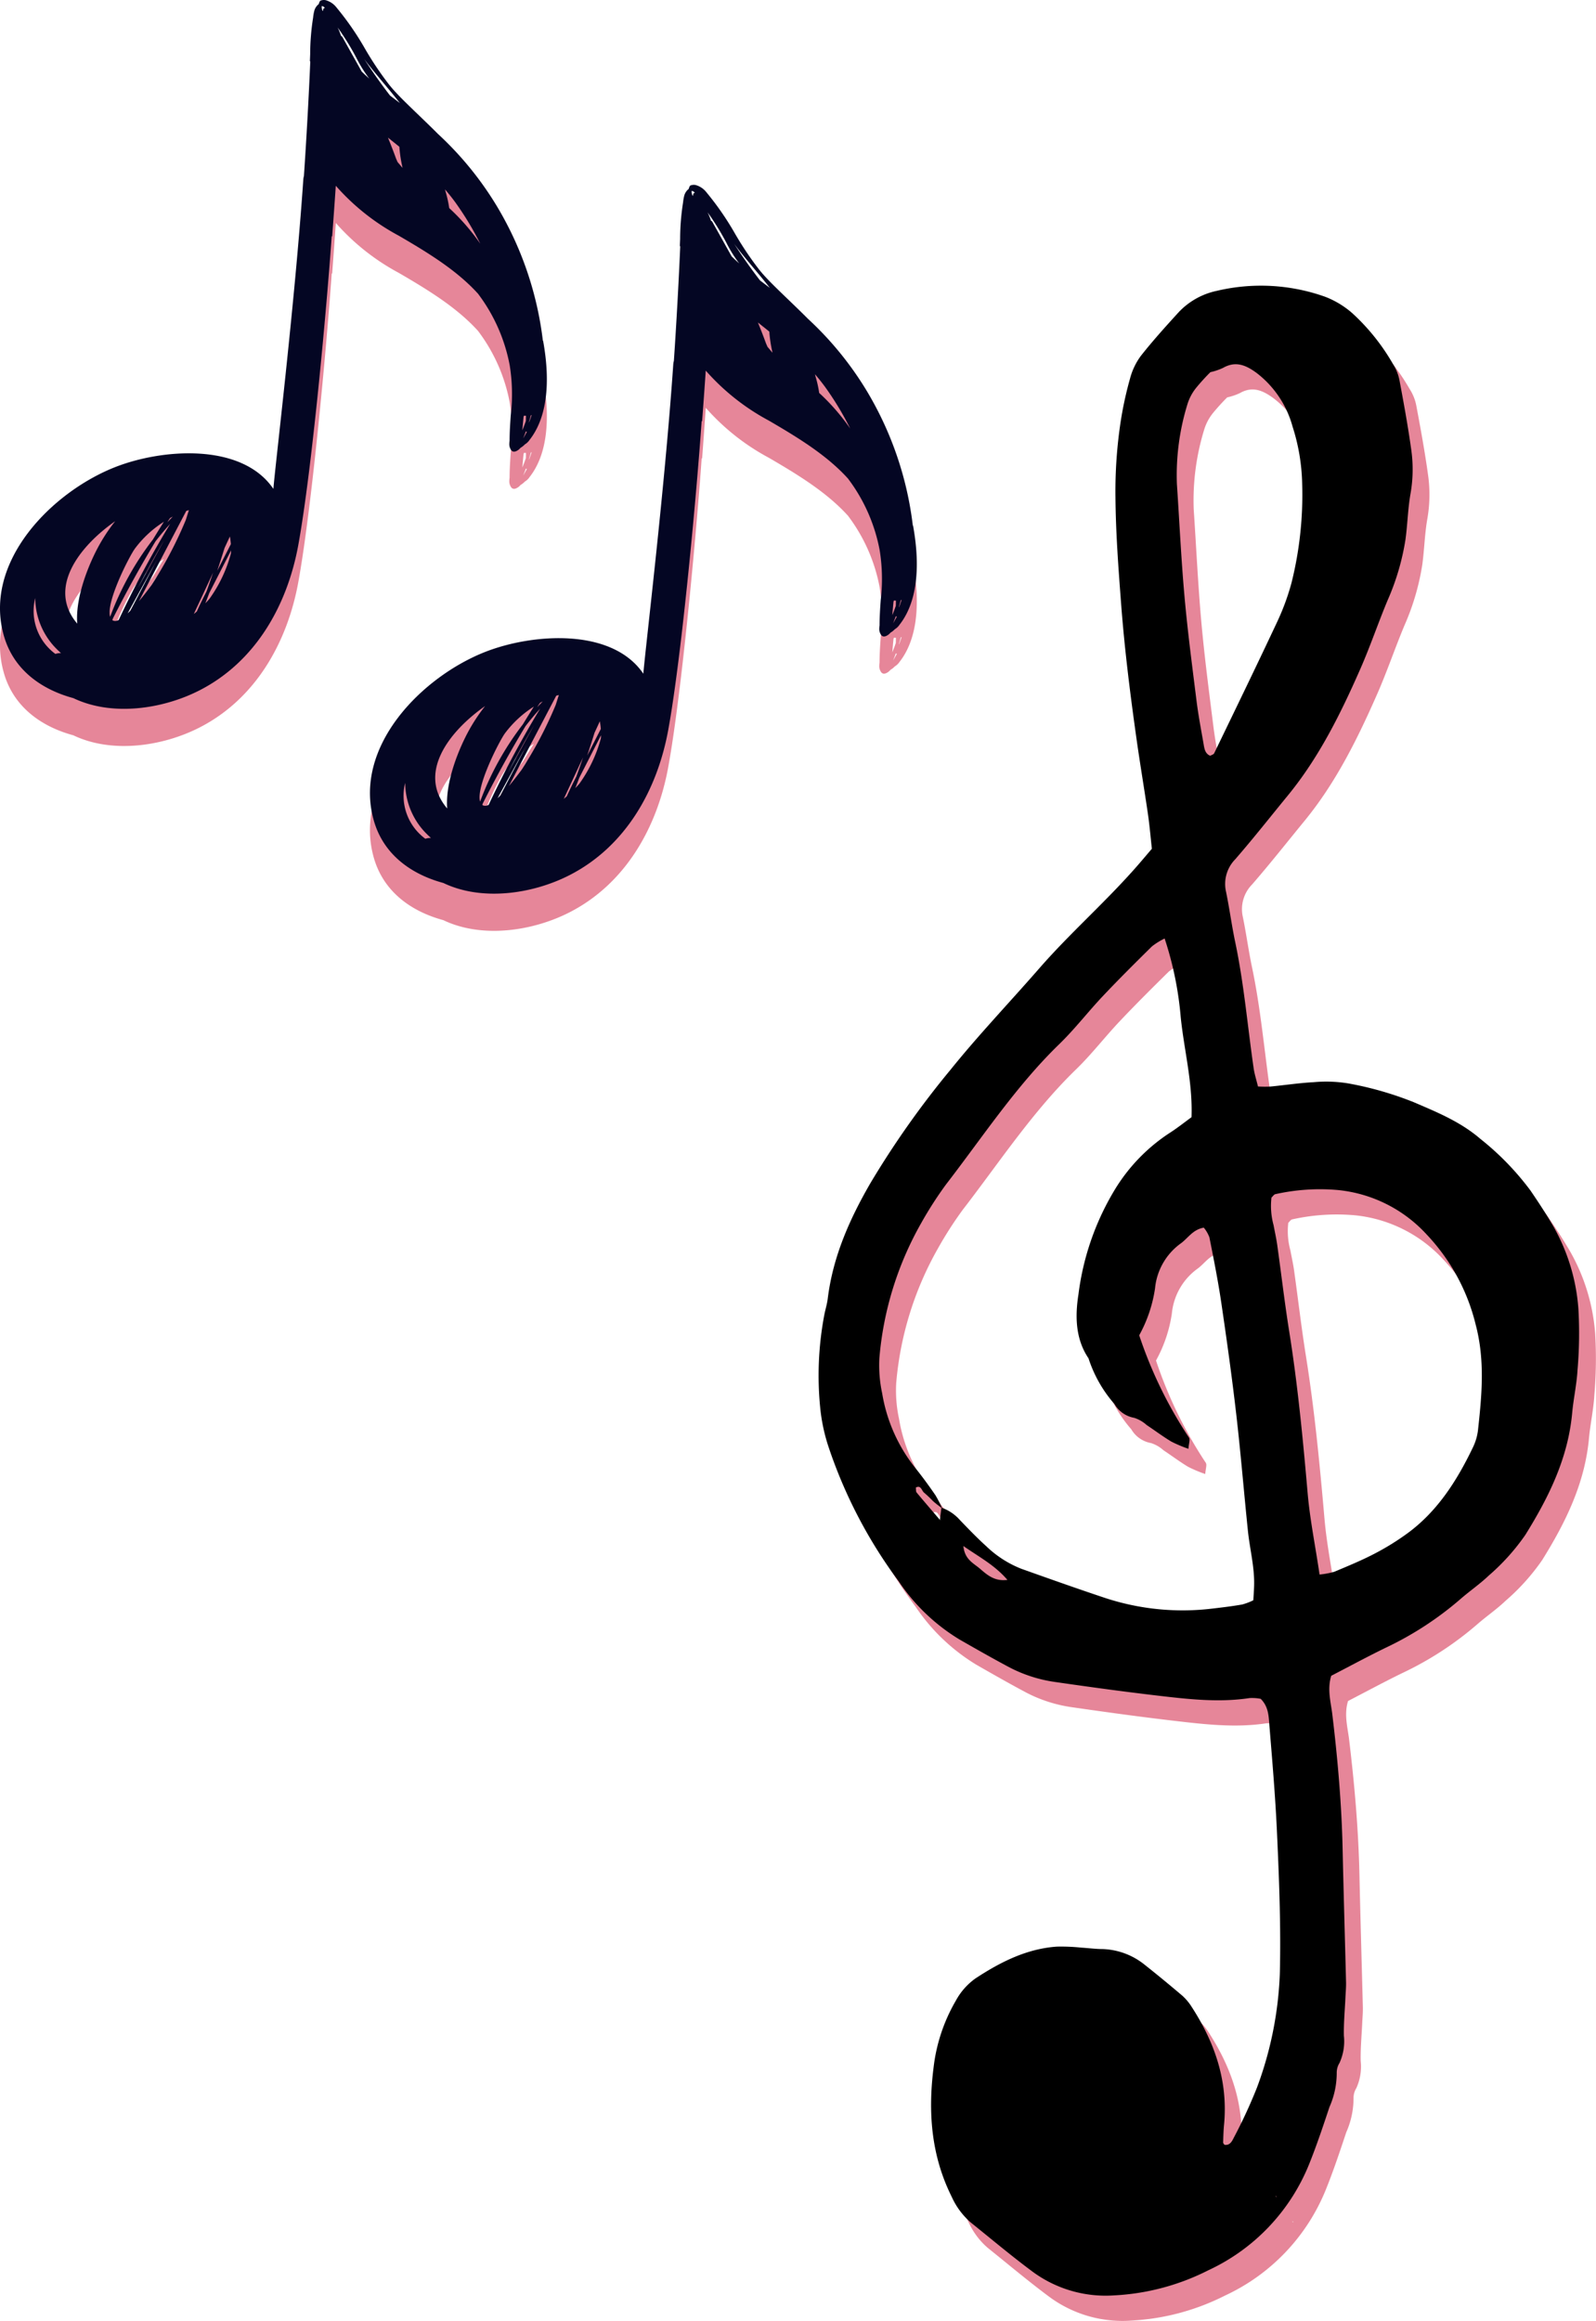 <svg xmlns="http://www.w3.org/2000/svg" xmlns:xlink="http://www.w3.org/1999/xlink" width="206.923" height="300.838" viewBox="0 0 206.923 300.838">
  <defs>
    <clipPath id="clip-path">
      <rect id="Rectangle_1996" data-name="Rectangle 1996" width="70.906" height="91.882" fill="#e68699"/>
    </clipPath>
    <clipPath id="clip-path-2">
      <rect id="Rectangle_1997" data-name="Rectangle 1997" width="70.906" height="91.882" fill="#040623"/>
    </clipPath>
    <clipPath id="clip-path-5">
      <rect id="Rectangle_1998" data-name="Rectangle 1998" width="98.596" height="260.535" fill="#e68699"/>
    </clipPath>
    <clipPath id="clip-path-6">
      <rect id="Rectangle_1998-2" data-name="Rectangle 1998" width="98.596" height="260.535" fill="none"/>
    </clipPath>
  </defs>
  <g id="Group_1222" data-name="Group 1222" transform="translate(-895.023 -342.029)">
    <g id="Group_1202" data-name="Group 1202" transform="translate(895.023 342.029)">
      <g id="Group_1199" data-name="Group 1199" transform="translate(0 4.819)" clip-path="url(#clip-path)">
        <path id="Path_3400" data-name="Path 3400" d="M70.434,44.253a.2.2,0,0,0-.052-.1,44.028,44.028,0,0,0-5.989-17.471,42.8,42.8,0,0,0-7.615-9.324c-.763-.768-1.593-1.567-2.4-2.346-1.408-1.352-2.738-2.629-3.58-3.614l-.295-.354a41.815,41.815,0,0,1-3.184-4.736A37.412,37.412,0,0,0,43.639.985a2.672,2.672,0,0,0-1.42-.962,1.2,1.2,0,0,0-.638.049.205.205,0,0,0-.106.086,1.232,1.232,0,0,0-.145.37,1.647,1.647,0,0,0-.6.949,5.574,5.574,0,0,0-.135.809,30.552,30.552,0,0,0-.38,4.734l-.035.838a.2.2,0,0,0,.047.136q-.323,7.416-.823,14.819a2.334,2.334,0,0,0-.081.476C38.21,39.55,35.649,60.576,35.446,63.374c-4.08-6.005-14.4-5.217-20.478-2.838C6.763,63.747-2.269,72.827.515,82.458c1.256,4.345,4.809,6.907,9,8.041,4.989,2.393,11.553,1.441,16.349-1.009,7.277-3.716,11.381-11.016,12.809-18.829,1.768-9.669,3.7-30.909,4.332-40.024h.061q.248-3.277.47-6.556a29.268,29.268,0,0,0,8.162,6.47c4.017,2.333,7.644,4.594,10.321,7.572a.255.255,0,0,0,.015.03,22.142,22.142,0,0,1,4.049,9.2,23.487,23.487,0,0,1,.138,6.465c-.076,1.081-.15,2.193-.152,3.291a3.254,3.254,0,0,0-.036.441,1.22,1.22,0,0,0,.074.474c.1.244.267.653.755.483a1.468,1.468,0,0,0,.619-.453,2.509,2.509,0,0,0,.565-.447,1.906,1.906,0,0,0,.607-.575l.026-.034c2.149-2.743,2.755-7.149,1.75-12.741M21.752,67.6c.095-.15.194-.3.3-.445.115-.064.231-.129.348-.189-.24.252-.488.5-.721.756l.077-.121M7.185,84.77a6.908,6.908,0,0,1-2.621-7.246A9.435,9.435,0,0,0,7.41,84.193c.165.166.333.321.5.473a2,2,0,0,0-.726.1m2.826-3.931c-3.884-4.569.2-9.964,4.922-13.272a23.035,23.035,0,0,0-2.6,4.116c-1.124,2.285-2.555,6.031-2.318,9.157m7.433-9.663a14,14,0,0,1,3.8-3.536q-.72,1.144-1.423,2.3a37.9,37.9,0,0,0-5.542,10.011c-.566-1.84,2.356-7.591,3.169-8.778m-2.063,9.2a.869.869,0,0,1-.679.09.654.654,0,0,1-.143-.08c.024-.066.044-.135.069-.2,1.707-3.39,3.561-6.746,5.53-10.008q.9-1.17,1.9-2.268a131.712,131.712,0,0,0-6.678,12.467m5.891-10.339-3.385,6.169q1.61-3.13,3.385-6.169m-4.729,9.475L20.388,72.5,16.9,79.168c-.119.121-.237.235-.353.344m7.529-12.08a51.957,51.957,0,0,1-4.441,8.427c-.481.653-1.043,1.385-1.621,2.073l6.134-11.7c.114-.036.229-.073.342-.1l-.414,1.306m5.034,3.606c.231-.5.463-1,.693-1.5.057.305.1.639.129.987l-1.768,3.457c.328-.981.64-1.962.947-2.941M25.53,79.251c-.131.114-.261.228-.4.339q1.258-2.681,2.5-5.369c-.282.832-.569,1.663-.876,2.488-.424.832-.845,1.678-1.233,2.542m4.419-7.511a18.058,18.058,0,0,1-2.789,5.889c-.169.194-.346.386-.527.574q.261-.661.509-1.328l.247-.483,2.577-5.039q0,.193-.016.387M49.823,10.881l.356.426q.147.181.3.358c.485.584.931,1.138,1.366,1.691q-.642-.484-1.277-.97c-1.213-1.571-2.331-3.173-3.346-4.735.774,1.05,1.74,2.2,2.6,3.23M41.836.81a.575.575,0,0,1,.286.237H42.1a.206.206,0,0,0-.2.191c0,.036-.006.072-.008.109s-.026.055-.038.084a.209.209,0,0,0-.048-.061L41.8,1.346s-.007-.006-.009-.011A1.558,1.558,0,0,1,41.705.8a.316.316,0,0,1,.131.007m5.056,8.463-2.516-4.5a.2.2,0,0,0-.152-.1,8.879,8.879,0,0,0-.445-1.1A33.508,33.508,0,0,1,46.2,7.49a17.242,17.242,0,0,0,1.677,2.7q-.5-.444-.981-.913m4.653,11.736q-.1-.231-.2-.457c-.329-.912-.684-1.816-1.048-2.713q.739.589,1.476,1.181a17.237,17.237,0,0,0,.416,2.736c-.22-.243-.427-.5-.64-.747m6.689,5.959a14.688,14.688,0,0,0-.461-2.09q-.042-.165-.085-.329c.525.609,1.03,1.241,1.5,1.907a39.086,39.086,0,0,1,3.071,5.134,27.849,27.849,0,0,0-4.027-4.622m9.638,27.075c.02-.057.042-.113.062-.169a2.3,2.3,0,0,0,.253.021c-.006.224-.007.449-.015.672-.137.4-.293.81-.455,1.212q.071-.867.155-1.736m-.052,2.788q.187-.455.355-.919a.2.2,0,0,0,.082.048.18.18,0,0,0,.045.008q-.227.44-.483.863m.757-2.06c0-.028,0-.056,0-.084.036-.122.072-.245.107-.367.05-.164.1-.326.138-.487l.1-.026c-.107.334-.221.66-.351.965" transform="translate(0 0)" fill="#e68699"/>
      </g>
      <g id="Group_1201" data-name="Group 1201" clip-path="url(#clip-path-2)">
        <path id="Path_3401" data-name="Path 3401" d="M70.434,44.253a.2.2,0,0,0-.052-.1,44.028,44.028,0,0,0-5.989-17.471,42.8,42.8,0,0,0-7.615-9.324c-.763-.768-1.593-1.567-2.4-2.346-1.408-1.352-2.738-2.629-3.58-3.614l-.295-.354a41.815,41.815,0,0,1-3.184-4.736A37.412,37.412,0,0,0,43.639.985a2.672,2.672,0,0,0-1.42-.962,1.2,1.2,0,0,0-.638.049.205.205,0,0,0-.106.086,1.232,1.232,0,0,0-.145.37,1.647,1.647,0,0,0-.6.949,5.574,5.574,0,0,0-.135.809,30.552,30.552,0,0,0-.38,4.734l-.035.838a.2.2,0,0,0,.047.136q-.323,7.416-.823,14.819a2.334,2.334,0,0,0-.081.476C38.21,39.55,35.649,60.576,35.446,63.374c-4.08-6.005-14.4-5.217-20.478-2.838C6.763,63.747-2.269,72.827.515,82.458c1.256,4.345,4.809,6.907,9,8.041,4.989,2.393,11.553,1.441,16.349-1.009,7.277-3.716,11.381-11.016,12.809-18.829,1.768-9.669,3.7-30.909,4.332-40.024h.061q.248-3.277.47-6.556a29.268,29.268,0,0,0,8.162,6.47c4.017,2.333,7.644,4.594,10.321,7.572a.255.255,0,0,0,.015.03,22.142,22.142,0,0,1,4.049,9.2,23.487,23.487,0,0,1,.138,6.465c-.076,1.081-.15,2.193-.152,3.291a3.254,3.254,0,0,0-.036.441,1.22,1.22,0,0,0,.074.474c.1.244.267.653.755.483a1.468,1.468,0,0,0,.619-.453,2.509,2.509,0,0,0,.565-.447,1.906,1.906,0,0,0,.607-.575l.026-.034c2.149-2.743,2.755-7.149,1.75-12.741M21.752,67.6c.095-.15.194-.3.3-.445.115-.064.231-.129.348-.189-.24.252-.488.5-.721.756l.077-.121M7.185,84.77a6.908,6.908,0,0,1-2.621-7.246A9.435,9.435,0,0,0,7.41,84.193c.165.166.333.321.5.473a2,2,0,0,0-.726.1m2.826-3.931c-3.884-4.569.2-9.964,4.922-13.272a23.035,23.035,0,0,0-2.6,4.116c-1.124,2.285-2.555,6.031-2.318,9.157m7.433-9.663a14,14,0,0,1,3.8-3.536q-.72,1.144-1.423,2.3a37.9,37.9,0,0,0-5.542,10.011c-.566-1.84,2.356-7.591,3.169-8.778m-2.063,9.2a.869.869,0,0,1-.679.09.654.654,0,0,1-.143-.08c.024-.066.044-.135.069-.2,1.707-3.39,3.561-6.746,5.53-10.008q.9-1.17,1.9-2.268a131.712,131.712,0,0,0-6.678,12.467m5.891-10.339-3.385,6.169q1.61-3.13,3.385-6.169m-4.729,9.475L20.388,72.5,16.9,79.168c-.119.121-.237.235-.353.344m7.529-12.08a51.957,51.957,0,0,1-4.441,8.427c-.481.653-1.043,1.385-1.621,2.073l6.134-11.7c.114-.036.229-.073.342-.1l-.414,1.306m5.034,3.606c.231-.5.463-1,.693-1.5.057.305.1.639.129.987l-1.768,3.457c.328-.981.64-1.962.947-2.941M25.53,79.251c-.131.114-.261.228-.4.339q1.258-2.681,2.5-5.369c-.282.832-.569,1.663-.876,2.488-.424.832-.845,1.678-1.233,2.542m4.419-7.511a18.058,18.058,0,0,1-2.789,5.889c-.169.194-.346.386-.527.574q.261-.661.509-1.328l.247-.483,2.577-5.039q0,.193-.016.387M49.823,10.881l.356.426q.147.181.3.358c.485.584.931,1.138,1.366,1.691q-.642-.484-1.277-.97c-1.213-1.571-2.331-3.173-3.346-4.735.774,1.05,1.74,2.2,2.6,3.23M41.836.81a.575.575,0,0,1,.286.237H42.1a.206.206,0,0,0-.2.191c0,.036-.006.072-.008.109s-.026.055-.038.084a.209.209,0,0,0-.048-.061L41.8,1.346s-.007-.006-.009-.011A1.558,1.558,0,0,1,41.705.8a.316.316,0,0,1,.131.007m5.056,8.463-2.516-4.5a.2.2,0,0,0-.152-.1,8.879,8.879,0,0,0-.445-1.1A33.508,33.508,0,0,1,46.2,7.49a17.242,17.242,0,0,0,1.677,2.7q-.5-.444-.981-.913m4.653,11.736q-.1-.231-.2-.457c-.329-.912-.684-1.816-1.048-2.713q.739.589,1.476,1.181a17.237,17.237,0,0,0,.416,2.736c-.22-.243-.427-.5-.64-.747m6.689,5.959a14.688,14.688,0,0,0-.461-2.09q-.042-.165-.085-.329c.525.609,1.03,1.241,1.5,1.907a39.086,39.086,0,0,1,3.071,5.134,27.849,27.849,0,0,0-4.027-4.622m9.638,27.075c.02-.057.042-.113.062-.169a2.3,2.3,0,0,0,.253.021c-.006.224-.007.449-.015.672-.137.4-.293.81-.455,1.212q.071-.867.155-1.736m-.052,2.788q.187-.455.355-.919a.2.2,0,0,0,.082.048.18.18,0,0,0,.045.008q-.227.44-.483.863m.757-2.06c0-.028,0-.056,0-.084.036-.122.072-.245.107-.367.05-.164.1-.326.138-.487l.1-.026c-.107.334-.221.66-.351.965" transform="translate(0 0)" fill="#040623"/>
      </g>
    </g>
    <g id="Group_1203" data-name="Group 1203" transform="translate(942.988 365.989)">
      <g id="Group_1199-2" data-name="Group 1199" transform="translate(0 4.819)" clip-path="url(#clip-path)">
        <path id="Path_3400-2" data-name="Path 3400" d="M70.434,44.253a.2.2,0,0,0-.052-.1,44.028,44.028,0,0,0-5.989-17.471,42.8,42.8,0,0,0-7.615-9.324c-.763-.768-1.593-1.567-2.4-2.346-1.408-1.352-2.738-2.629-3.58-3.614l-.295-.354a41.815,41.815,0,0,1-3.184-4.736A37.412,37.412,0,0,0,43.639.985a2.672,2.672,0,0,0-1.42-.962,1.2,1.2,0,0,0-.638.049.205.205,0,0,0-.106.086,1.232,1.232,0,0,0-.145.37,1.647,1.647,0,0,0-.6.949,5.574,5.574,0,0,0-.135.809,30.552,30.552,0,0,0-.38,4.734l-.035.838a.2.2,0,0,0,.047.136q-.323,7.416-.823,14.819a2.334,2.334,0,0,0-.081.476C38.21,39.55,35.649,60.576,35.446,63.374c-4.08-6.005-14.4-5.217-20.478-2.838C6.763,63.747-2.269,72.827.515,82.458c1.256,4.345,4.809,6.907,9,8.041,4.989,2.393,11.553,1.441,16.349-1.009,7.277-3.716,11.381-11.016,12.809-18.829,1.768-9.669,3.7-30.909,4.332-40.024h.061q.248-3.277.47-6.556a29.268,29.268,0,0,0,8.162,6.47c4.017,2.333,7.644,4.594,10.321,7.572a.255.255,0,0,0,.015.03,22.142,22.142,0,0,1,4.049,9.2,23.487,23.487,0,0,1,.138,6.465c-.076,1.081-.15,2.193-.152,3.291a3.254,3.254,0,0,0-.036.441,1.22,1.22,0,0,0,.074.474c.1.244.267.653.755.483a1.468,1.468,0,0,0,.619-.453,2.509,2.509,0,0,0,.565-.447,1.906,1.906,0,0,0,.607-.575l.026-.034c2.149-2.743,2.755-7.149,1.75-12.741M21.752,67.6c.095-.15.194-.3.3-.445.115-.064.231-.129.348-.189-.24.252-.488.5-.721.756l.077-.121M7.185,84.77a6.908,6.908,0,0,1-2.621-7.246A9.435,9.435,0,0,0,7.41,84.193c.165.166.333.321.5.473a2,2,0,0,0-.726.1m2.826-3.931c-3.884-4.569.2-9.964,4.922-13.272a23.035,23.035,0,0,0-2.6,4.116c-1.124,2.285-2.555,6.031-2.318,9.157m7.433-9.663a14,14,0,0,1,3.8-3.536q-.72,1.144-1.423,2.3a37.9,37.9,0,0,0-5.542,10.011c-.566-1.84,2.356-7.591,3.169-8.778m-2.063,9.2a.869.869,0,0,1-.679.09.654.654,0,0,1-.143-.08c.024-.066.044-.135.069-.2,1.707-3.39,3.561-6.746,5.53-10.008q.9-1.17,1.9-2.268a131.712,131.712,0,0,0-6.678,12.467m5.891-10.339-3.385,6.169q1.61-3.13,3.385-6.169m-4.729,9.475L20.388,72.5,16.9,79.168c-.119.121-.237.235-.353.344m7.529-12.08a51.957,51.957,0,0,1-4.441,8.427c-.481.653-1.043,1.385-1.621,2.073l6.134-11.7c.114-.036.229-.073.342-.1l-.414,1.306m5.034,3.606c.231-.5.463-1,.693-1.5.057.305.1.639.129.987l-1.768,3.457c.328-.981.64-1.962.947-2.941M25.53,79.251c-.131.114-.261.228-.4.339q1.258-2.681,2.5-5.369c-.282.832-.569,1.663-.876,2.488-.424.832-.845,1.678-1.233,2.542m4.419-7.511a18.058,18.058,0,0,1-2.789,5.889c-.169.194-.346.386-.527.574q.261-.661.509-1.328l.247-.483,2.577-5.039q0,.193-.016.387M49.823,10.881l.356.426q.147.181.3.358c.485.584.931,1.138,1.366,1.691q-.642-.484-1.277-.97c-1.213-1.571-2.331-3.173-3.346-4.735.774,1.05,1.74,2.2,2.6,3.23M41.836.81a.575.575,0,0,1,.286.237H42.1a.206.206,0,0,0-.2.191c0,.036-.006.072-.008.109s-.026.055-.038.084a.209.209,0,0,0-.048-.061L41.8,1.346s-.007-.006-.009-.011A1.558,1.558,0,0,1,41.705.8a.316.316,0,0,1,.131.007m5.056,8.463-2.516-4.5a.2.2,0,0,0-.152-.1,8.879,8.879,0,0,0-.445-1.1A33.508,33.508,0,0,1,46.2,7.49a17.242,17.242,0,0,0,1.677,2.7q-.5-.444-.981-.913m4.653,11.736q-.1-.231-.2-.457c-.329-.912-.684-1.816-1.048-2.713q.739.589,1.476,1.181a17.237,17.237,0,0,0,.416,2.736c-.22-.243-.427-.5-.64-.747m6.689,5.959a14.688,14.688,0,0,0-.461-2.09q-.042-.165-.085-.329c.525.609,1.03,1.241,1.5,1.907a39.086,39.086,0,0,1,3.071,5.134,27.849,27.849,0,0,0-4.027-4.622m9.638,27.075c.02-.057.042-.113.062-.169a2.3,2.3,0,0,0,.253.021c-.006.224-.007.449-.015.672-.137.4-.293.81-.455,1.212q.071-.867.155-1.736m-.052,2.788q.187-.455.355-.919a.2.2,0,0,0,.082.048.18.18,0,0,0,.045.008q-.227.44-.483.863m.757-2.06c0-.028,0-.056,0-.084.036-.122.072-.245.107-.367.05-.164.1-.326.138-.487l.1-.026c-.107.334-.221.66-.351.965" transform="translate(0 0)" fill="#e68699"/>
      </g>
      <g id="Group_1201-2" data-name="Group 1201" clip-path="url(#clip-path-2)">
        <path id="Path_3401-2" data-name="Path 3401" d="M70.434,44.253a.2.2,0,0,0-.052-.1,44.028,44.028,0,0,0-5.989-17.471,42.8,42.8,0,0,0-7.615-9.324c-.763-.768-1.593-1.567-2.4-2.346-1.408-1.352-2.738-2.629-3.58-3.614l-.295-.354a41.815,41.815,0,0,1-3.184-4.736A37.412,37.412,0,0,0,43.639.985a2.672,2.672,0,0,0-1.42-.962,1.2,1.2,0,0,0-.638.049.205.205,0,0,0-.106.086,1.232,1.232,0,0,0-.145.37,1.647,1.647,0,0,0-.6.949,5.574,5.574,0,0,0-.135.809,30.552,30.552,0,0,0-.38,4.734l-.035.838a.2.2,0,0,0,.047.136q-.323,7.416-.823,14.819a2.334,2.334,0,0,0-.081.476C38.21,39.55,35.649,60.576,35.446,63.374c-4.08-6.005-14.4-5.217-20.478-2.838C6.763,63.747-2.269,72.827.515,82.458c1.256,4.345,4.809,6.907,9,8.041,4.989,2.393,11.553,1.441,16.349-1.009,7.277-3.716,11.381-11.016,12.809-18.829,1.768-9.669,3.7-30.909,4.332-40.024h.061q.248-3.277.47-6.556a29.268,29.268,0,0,0,8.162,6.47c4.017,2.333,7.644,4.594,10.321,7.572a.255.255,0,0,0,.015.03,22.142,22.142,0,0,1,4.049,9.2,23.487,23.487,0,0,1,.138,6.465c-.076,1.081-.15,2.193-.152,3.291a3.254,3.254,0,0,0-.036.441,1.22,1.22,0,0,0,.074.474c.1.244.267.653.755.483a1.468,1.468,0,0,0,.619-.453,2.509,2.509,0,0,0,.565-.447,1.906,1.906,0,0,0,.607-.575l.026-.034c2.149-2.743,2.755-7.149,1.75-12.741M21.752,67.6c.095-.15.194-.3.3-.445.115-.064.231-.129.348-.189-.24.252-.488.5-.721.756l.077-.121M7.185,84.77a6.908,6.908,0,0,1-2.621-7.246A9.435,9.435,0,0,0,7.41,84.193c.165.166.333.321.5.473a2,2,0,0,0-.726.1m2.826-3.931c-3.884-4.569.2-9.964,4.922-13.272a23.035,23.035,0,0,0-2.6,4.116c-1.124,2.285-2.555,6.031-2.318,9.157m7.433-9.663a14,14,0,0,1,3.8-3.536q-.72,1.144-1.423,2.3a37.9,37.9,0,0,0-5.542,10.011c-.566-1.84,2.356-7.591,3.169-8.778m-2.063,9.2a.869.869,0,0,1-.679.09.654.654,0,0,1-.143-.08c.024-.066.044-.135.069-.2,1.707-3.39,3.561-6.746,5.53-10.008q.9-1.17,1.9-2.268a131.712,131.712,0,0,0-6.678,12.467m5.891-10.339-3.385,6.169q1.61-3.13,3.385-6.169m-4.729,9.475L20.388,72.5,16.9,79.168c-.119.121-.237.235-.353.344m7.529-12.08a51.957,51.957,0,0,1-4.441,8.427c-.481.653-1.043,1.385-1.621,2.073l6.134-11.7c.114-.036.229-.073.342-.1l-.414,1.306m5.034,3.606c.231-.5.463-1,.693-1.5.057.305.1.639.129.987l-1.768,3.457c.328-.981.64-1.962.947-2.941M25.53,79.251c-.131.114-.261.228-.4.339q1.258-2.681,2.5-5.369c-.282.832-.569,1.663-.876,2.488-.424.832-.845,1.678-1.233,2.542m4.419-7.511a18.058,18.058,0,0,1-2.789,5.889c-.169.194-.346.386-.527.574q.261-.661.509-1.328l.247-.483,2.577-5.039q0,.193-.016.387M49.823,10.881l.356.426q.147.181.3.358c.485.584.931,1.138,1.366,1.691q-.642-.484-1.277-.97c-1.213-1.571-2.331-3.173-3.346-4.735.774,1.05,1.74,2.2,2.6,3.23M41.836.81a.575.575,0,0,1,.286.237H42.1a.206.206,0,0,0-.2.191c0,.036-.006.072-.008.109s-.026.055-.038.084a.209.209,0,0,0-.048-.061L41.8,1.346s-.007-.006-.009-.011A1.558,1.558,0,0,1,41.705.8a.316.316,0,0,1,.131.007m5.056,8.463-2.516-4.5a.2.2,0,0,0-.152-.1,8.879,8.879,0,0,0-.445-1.1A33.508,33.508,0,0,1,46.2,7.49a17.242,17.242,0,0,0,1.677,2.7q-.5-.444-.981-.913m4.653,11.736q-.1-.231-.2-.457c-.329-.912-.684-1.816-1.048-2.713q.739.589,1.476,1.181a17.237,17.237,0,0,0,.416,2.736c-.22-.243-.427-.5-.64-.747m6.689,5.959a14.688,14.688,0,0,0-.461-2.09q-.042-.165-.085-.329c.525.609,1.03,1.241,1.5,1.907a39.086,39.086,0,0,1,3.071,5.134,27.849,27.849,0,0,0-4.027-4.622m9.638,27.075c.02-.057.042-.113.062-.169a2.3,2.3,0,0,0,.253.021c-.006.224-.007.449-.015.672-.137.4-.293.81-.455,1.212q.071-.867.155-1.736m-.052,2.788q.187-.455.355-.919a.2.2,0,0,0,.082.048.18.18,0,0,0,.045.008q-.227.44-.483.863m.757-2.06c0-.028,0-.056,0-.084.036-.122.072-.245.107-.367.05-.164.1-.326.138-.487l.1-.026c-.107.334-.221.66-.351.965" transform="translate(0 0)" fill="#040623"/>
      </g>
    </g>
    <g id="Group_1214" data-name="Group 1214" transform="translate(1001.17 379.061)">
      <g id="Group_1205" data-name="Group 1205" transform="translate(2.18 3.27)">
        <g id="Group_1204" data-name="Group 1204" clip-path="url(#clip-path-5)">
          <path id="Path_3402" data-name="Path 3402" d="M52.6,240.992c.666.119.969-.413,1.192-.871a66.1,66.1,0,0,0,3.03-6.55,47.146,47.146,0,0,0,2.964-14.81c.15-6.19-.1-12.358-.383-18.527-.211-4.523-.6-9.037-.967-13.55-.1-1.186-.085-2.457-1.132-3.5a5.933,5.933,0,0,0-1.433-.1c-4.018.608-8.011.141-11.994-.325-4.4-.515-8.784-1.117-13.166-1.75a18.344,18.344,0,0,1-6.032-1.93c-2.161-1.151-4.292-2.366-6.42-3.585a25.21,25.21,0,0,1-7.891-7.541A62.307,62.307,0,0,1,1.3,150.606,23.437,23.437,0,0,1,.228,145.78a42.071,42.071,0,0,1,.528-12.523c.138-.646.333-1.284.413-1.938.675-5.487,2.855-10.358,5.557-15.022a117.088,117.088,0,0,1,10.333-14.624c3.669-4.559,7.7-8.777,11.533-13.174,4.064-4.659,8.7-8.693,12.756-13.349.568-.652,1.124-1.314,1.846-2.158-.154-1.381-.283-2.911-.5-4.427-.475-3.278-1.03-6.543-1.492-9.822-.817-5.794-1.546-11.6-1.991-17.442-.351-4.626-.7-9.243-.738-13.887a60.22,60.22,0,0,1,.691-9.893,47.087,47.087,0,0,1,1.2-5.485,8.614,8.614,0,0,1,1.4-2.935c1.54-1.956,3.211-3.8,4.883-5.638A9.48,9.48,0,0,1,51.6.672a24.817,24.817,0,0,1,14.045.76,11.678,11.678,0,0,1,3.536,2.135,27.356,27.356,0,0,1,5.263,6.573,6.086,6.086,0,0,1,.853,2.13c.567,3.026,1.122,6.058,1.541,9.109a18.168,18.168,0,0,1-.115,5.61c-.339,1.948-.381,3.95-.649,5.914a31.541,31.541,0,0,1-2.322,7.89c-1.225,2.933-2.246,5.96-3.523,8.867-2.561,5.829-5.379,11.513-9.409,16.427C58.555,68.851,56.34,71.665,54,74.358a4.561,4.561,0,0,0-1.187,4.221c.444,2.159.733,4.355,1.187,6.512,1.136,5.4,1.6,10.9,2.389,16.351.109.751.348,1.48.562,2.365a15.11,15.11,0,0,0,1.568.013c1.892-.181,3.778-.471,5.673-.572a17.592,17.592,0,0,1,4.412.151,43.48,43.48,0,0,1,8.532,2.441c3.036,1.3,6.085,2.547,8.648,4.759a35.753,35.753,0,0,1,6.5,6.7c1.042,1.527,2.06,3.078,2.991,4.68a25.387,25.387,0,0,1,3.218,10.646,55.478,55.478,0,0,1-.113,7.935c-.107,1.864-.522,3.705-.693,5.568-.543,5.9-3.057,10.952-6.07,15.8a27.975,27.975,0,0,1-4.754,5.285c-1.164,1.113-2.505,2.021-3.716,3.085a42.669,42.669,0,0,1-9.652,6.27c-2.379,1.157-4.712,2.422-7.047,3.629-.542,1.766-.049,3.415.141,5.01.7,5.817,1.209,11.641,1.337,17.5.125,5.737.3,11.471.442,17.208.016.66-.049,1.323-.079,1.985-.074,1.651-.234,3.3-.2,4.953a6.75,6.75,0,0,1-.568,3.53,2.376,2.376,0,0,0-.36,1.229,10.91,10.91,0,0,1-.945,4.492c-.831,2.5-1.668,5.006-2.652,7.444A25.777,25.777,0,0,1,50.489,257.27,30.316,30.316,0,0,1,38.3,260.514,15.961,15.961,0,0,1,27.81,257.5c-2.753-2.038-5.384-4.256-8.061-6.406a9.624,9.624,0,0,1-2.505-3.357c-2.651-5.316-3.094-10.907-2.352-16.76a22.26,22.26,0,0,1,2.886-8.666,8.5,8.5,0,0,1,2.552-2.888c3.24-2.13,6.659-3.853,10.564-4.119a25.048,25.048,0,0,1,3.137.131c.838.049,1.674.159,2.512.181a9.151,9.151,0,0,1,5.6,1.945q2.525,2,4.979,4.088a6.809,6.809,0,0,1,1.247,1.489c2.982,4.609,4.721,9.6,4.181,15.269-.073.764-.091,1.535-.116,2.3,0,.09.106.184.165.28m6.666,6.577.15.1-.214-.011.173.128Zm-43.5-87.536.1-.141-.162.172q.1-.831.21-1.661a5.66,5.66,0,0,1,2.372,1.588c1.12,1.163,2.239,2.332,3.432,3.41a13.894,13.894,0,0,0,4.56,2.933c3.594,1.28,7.19,2.556,10.807,3.763a32.163,32.163,0,0,0,14.057,1.381c1.259-.146,2.518-.3,3.766-.518a7.965,7.965,0,0,0,1.439-.546c.041-.679.083-1.222.1-1.765.095-2.454-.55-4.819-.8-7.231-.521-5.052-.934-10.116-1.517-15.16-.557-4.822-1.23-9.631-1.938-14.432-.419-2.836-.98-5.65-1.538-8.461a4.371,4.371,0,0,0-.727-1.255c-1.446.249-2.071,1.4-3.01,2.062a8.127,8.127,0,0,0-3.311,5.806,17.988,17.988,0,0,1-2.053,6.086,55.834,55.834,0,0,0,6.456,13.262c.168.268-.028.785-.073,1.452a17.177,17.177,0,0,1-2.218-.934c-1.1-.661-2.127-1.437-3.2-2.147a4.383,4.383,0,0,0-1.622-.935,3.7,3.7,0,0,1-2.548-1.783,16.867,16.867,0,0,1-3.37-5.935c-1.722-2.539-1.735-5.528-1.3-8.292a34.469,34.469,0,0,1,4.872-13.829,23.1,23.1,0,0,1,6.946-7.086c.979-.624,1.894-1.358,2.84-2.043.163-4.508-.965-8.7-1.4-12.96a44.312,44.312,0,0,0-2.086-10.205,9.03,9.03,0,0,0-1.644,1.021c-2.15,2.117-4.291,4.247-6.366,6.444-1.928,2.042-3.661,4.3-5.667,6.243-5.611,5.447-9.921,12.028-14.692,18.206a49.118,49.118,0,0,0-3.177,4.947,42.635,42.635,0,0,0-5.436,17.506,17.257,17.257,0,0,0,.36,4.592,20.982,20.982,0,0,0,4.388,9.786c.878,1.1,1.711,2.245,2.511,3.409a14.147,14.147,0,0,1,.878,1.725c-.4-.316-.808-.615-1.188-.952a15.542,15.542,0,0,0-1.136-1.077c-.336-.24-.4-1.053-1.09-.676.035.244-.005.507.1.637,1.007,1.211,2.038,2.4,3.063,3.6m49.184,7.036a10.7,10.7,0,0,0,1.911-.357c1.759-.742,3.532-1.466,5.226-2.352a32.874,32.874,0,0,0,4.346-2.7c3.809-2.82,6.327-6.754,8.385-11.045a6.98,6.98,0,0,0,.664-2.2c.506-4.6.937-9.106-.3-13.772a25.85,25.85,0,0,0-6.331-11.635,18,18,0,0,0-11.452-5.773,26.473,26.473,0,0,0-8.186.529c-.178.038-.318.275-.5.443a9.411,9.411,0,0,0,.274,3.577c.16.866.356,1.728.478,2.6.521,3.711.952,7.438,1.543,11.137,1.114,6.982,1.787,14.015,2.4,21.058.3,3.406.988,6.739,1.54,10.484M50.765,60.937c.177-.109.433-.169.509-.326C54.032,54.9,56.806,49.2,59.5,43.451a30.756,30.756,0,0,0,1.8-4.937,47.074,47.074,0,0,0,1.381-12.79,25.916,25.916,0,0,0-1.253-7.481,13.055,13.055,0,0,0-4.643-6.921c-1.4-1.031-2.732-1.6-4.377-.659a7.823,7.823,0,0,1-1.625.547,26.814,26.814,0,0,0-1.873,2.062,6.378,6.378,0,0,0-1.076,2,31.175,31.175,0,0,0-1.395,10.45c.327,4.847.551,9.7.984,14.542.4,4.507.994,9,1.553,13.485.231,1.862.581,3.708.906,5.556.112.636.167,1.341.881,1.635M18.757,163.375c.156,1.753,1.33,2.233,2.14,2.934.929.8,1.9,1.681,3.569,1.455-1.678-1.939-3.633-2.94-5.71-4.389" transform="translate(0 0)" fill="#e68699"/>
        </g>
      </g>
      <g id="Group_1212" data-name="Group 1212">
        <g id="Group_1204-2" data-name="Group 1204" clip-path="url(#clip-path-6)">
          <path id="Path_3402-2" data-name="Path 3402" d="M52.6,240.992c.666.119.969-.413,1.192-.871a66.1,66.1,0,0,0,3.03-6.55,47.146,47.146,0,0,0,2.964-14.81c.15-6.19-.1-12.358-.383-18.527-.211-4.523-.6-9.037-.967-13.55-.1-1.186-.085-2.457-1.132-3.5a5.933,5.933,0,0,0-1.433-.1c-4.018.608-8.011.141-11.994-.325-4.4-.515-8.784-1.117-13.166-1.75a18.344,18.344,0,0,1-6.032-1.93c-2.161-1.151-4.292-2.366-6.42-3.585a25.21,25.21,0,0,1-7.891-7.541A62.307,62.307,0,0,1,1.3,150.606,23.437,23.437,0,0,1,.228,145.78a42.071,42.071,0,0,1,.528-12.523c.138-.646.333-1.284.413-1.938.675-5.487,2.855-10.358,5.557-15.022a117.088,117.088,0,0,1,10.333-14.624c3.669-4.559,7.7-8.777,11.533-13.174,4.064-4.659,8.7-8.693,12.756-13.349.568-.652,1.124-1.314,1.846-2.158-.154-1.381-.283-2.911-.5-4.427-.475-3.278-1.03-6.543-1.492-9.822-.817-5.794-1.546-11.6-1.991-17.442-.351-4.626-.7-9.243-.738-13.887a60.22,60.22,0,0,1,.691-9.893,47.087,47.087,0,0,1,1.2-5.485,8.614,8.614,0,0,1,1.4-2.935c1.54-1.956,3.211-3.8,4.883-5.638A9.48,9.48,0,0,1,51.6.672a24.817,24.817,0,0,1,14.045.76,11.678,11.678,0,0,1,3.536,2.135,27.356,27.356,0,0,1,5.263,6.573,6.086,6.086,0,0,1,.853,2.13c.567,3.026,1.122,6.058,1.541,9.109a18.168,18.168,0,0,1-.115,5.61c-.339,1.948-.381,3.95-.649,5.914a31.541,31.541,0,0,1-2.322,7.89c-1.225,2.933-2.246,5.96-3.523,8.867-2.561,5.829-5.379,11.513-9.409,16.427C58.555,68.851,56.34,71.665,54,74.358a4.561,4.561,0,0,0-1.187,4.221c.444,2.159.733,4.355,1.187,6.512,1.136,5.4,1.6,10.9,2.389,16.351.109.751.348,1.48.562,2.365a15.11,15.11,0,0,0,1.568.013c1.892-.181,3.778-.471,5.673-.572a17.592,17.592,0,0,1,4.412.151,43.48,43.48,0,0,1,8.532,2.441c3.036,1.3,6.085,2.547,8.648,4.759a35.753,35.753,0,0,1,6.5,6.7c1.042,1.527,2.06,3.078,2.991,4.68a25.387,25.387,0,0,1,3.218,10.646,55.478,55.478,0,0,1-.113,7.935c-.107,1.864-.522,3.705-.693,5.568-.543,5.9-3.057,10.952-6.07,15.8a27.975,27.975,0,0,1-4.754,5.285c-1.164,1.113-2.505,2.021-3.716,3.085a42.669,42.669,0,0,1-9.652,6.27c-2.379,1.157-4.712,2.422-7.047,3.629-.542,1.766-.049,3.415.141,5.01.7,5.817,1.209,11.641,1.337,17.5.125,5.737.3,11.471.442,17.208.016.66-.049,1.323-.079,1.985-.074,1.651-.234,3.3-.2,4.953a6.75,6.75,0,0,1-.568,3.53,2.376,2.376,0,0,0-.36,1.229,10.91,10.91,0,0,1-.945,4.492c-.831,2.5-1.668,5.006-2.652,7.444A25.777,25.777,0,0,1,50.489,257.27,30.316,30.316,0,0,1,38.3,260.514,15.961,15.961,0,0,1,27.81,257.5c-2.753-2.038-5.384-4.256-8.061-6.406a9.624,9.624,0,0,1-2.505-3.357c-2.651-5.316-3.094-10.907-2.352-16.76a22.26,22.26,0,0,1,2.886-8.666,8.5,8.5,0,0,1,2.552-2.888c3.24-2.13,6.659-3.853,10.564-4.119a25.048,25.048,0,0,1,3.137.131c.838.049,1.674.159,2.512.181a9.151,9.151,0,0,1,5.6,1.945q2.525,2,4.979,4.088a6.809,6.809,0,0,1,1.247,1.489c2.982,4.609,4.721,9.6,4.181,15.269-.073.764-.091,1.535-.116,2.3,0,.09.106.184.165.28m6.666,6.577.15.1-.214-.011.173.128Zm-43.5-87.536.1-.141-.162.172q.1-.831.21-1.661a5.66,5.66,0,0,1,2.372,1.588c1.12,1.163,2.239,2.332,3.432,3.41a13.894,13.894,0,0,0,4.56,2.933c3.594,1.28,7.19,2.556,10.807,3.763a32.163,32.163,0,0,0,14.057,1.381c1.259-.146,2.518-.3,3.766-.518a7.965,7.965,0,0,0,1.439-.546c.041-.679.083-1.222.1-1.765.095-2.454-.55-4.819-.8-7.231-.521-5.052-.934-10.116-1.517-15.16-.557-4.822-1.23-9.631-1.938-14.432-.419-2.836-.98-5.65-1.538-8.461a4.371,4.371,0,0,0-.727-1.255c-1.446.249-2.071,1.4-3.01,2.062a8.127,8.127,0,0,0-3.311,5.806,17.988,17.988,0,0,1-2.053,6.086,55.834,55.834,0,0,0,6.456,13.262c.168.268-.028.785-.073,1.452a17.177,17.177,0,0,1-2.218-.934c-1.1-.661-2.127-1.437-3.2-2.147a4.383,4.383,0,0,0-1.622-.935,3.7,3.7,0,0,1-2.548-1.783,16.867,16.867,0,0,1-3.37-5.935c-1.722-2.539-1.735-5.528-1.3-8.292a34.469,34.469,0,0,1,4.872-13.829,23.1,23.1,0,0,1,6.946-7.086c.979-.624,1.894-1.358,2.84-2.043.163-4.508-.965-8.7-1.4-12.96a44.312,44.312,0,0,0-2.086-10.205,9.03,9.03,0,0,0-1.644,1.021c-2.15,2.117-4.291,4.247-6.366,6.444-1.928,2.042-3.661,4.3-5.667,6.243-5.611,5.447-9.921,12.028-14.692,18.206a49.118,49.118,0,0,0-3.177,4.947,42.635,42.635,0,0,0-5.436,17.506,17.257,17.257,0,0,0,.36,4.592,20.982,20.982,0,0,0,4.388,9.786c.878,1.1,1.711,2.245,2.511,3.409a14.147,14.147,0,0,1,.878,1.725c-.4-.316-.808-.615-1.188-.952a15.542,15.542,0,0,0-1.136-1.077c-.336-.24-.4-1.053-1.09-.676.035.244-.005.507.1.637,1.007,1.211,2.038,2.4,3.063,3.6m49.184,7.036a10.7,10.7,0,0,0,1.911-.357c1.759-.742,3.532-1.466,5.226-2.352a32.874,32.874,0,0,0,4.346-2.7c3.809-2.82,6.327-6.754,8.385-11.045a6.98,6.98,0,0,0,.664-2.2c.506-4.6.937-9.106-.3-13.772a25.85,25.85,0,0,0-6.331-11.635,18,18,0,0,0-11.452-5.773,26.473,26.473,0,0,0-8.186.529c-.178.038-.318.275-.5.443a9.411,9.411,0,0,0,.274,3.577c.16.866.356,1.728.478,2.6.521,3.711.952,7.438,1.543,11.137,1.114,6.982,1.787,14.015,2.4,21.058.3,3.406.988,6.739,1.54,10.484M50.765,60.937c.177-.109.433-.169.509-.326C54.032,54.9,56.806,49.2,59.5,43.451a30.756,30.756,0,0,0,1.8-4.937,47.074,47.074,0,0,0,1.381-12.79,25.916,25.916,0,0,0-1.253-7.481,13.055,13.055,0,0,0-4.643-6.921c-1.4-1.031-2.732-1.6-4.377-.659a7.823,7.823,0,0,1-1.625.547,26.814,26.814,0,0,0-1.873,2.062,6.378,6.378,0,0,0-1.076,2,31.175,31.175,0,0,0-1.395,10.45c.327,4.847.551,9.7.984,14.542.4,4.507.994,9,1.553,13.485.231,1.862.581,3.708.906,5.556.112.636.167,1.341.881,1.635M18.757,163.375c.156,1.753,1.33,2.233,2.14,2.934.929.8,1.9,1.681,3.569,1.455-1.678-1.939-3.633-2.94-5.71-4.389" transform="translate(0 0)"/>
        </g>
      </g>
    </g>
  </g>
</svg>
